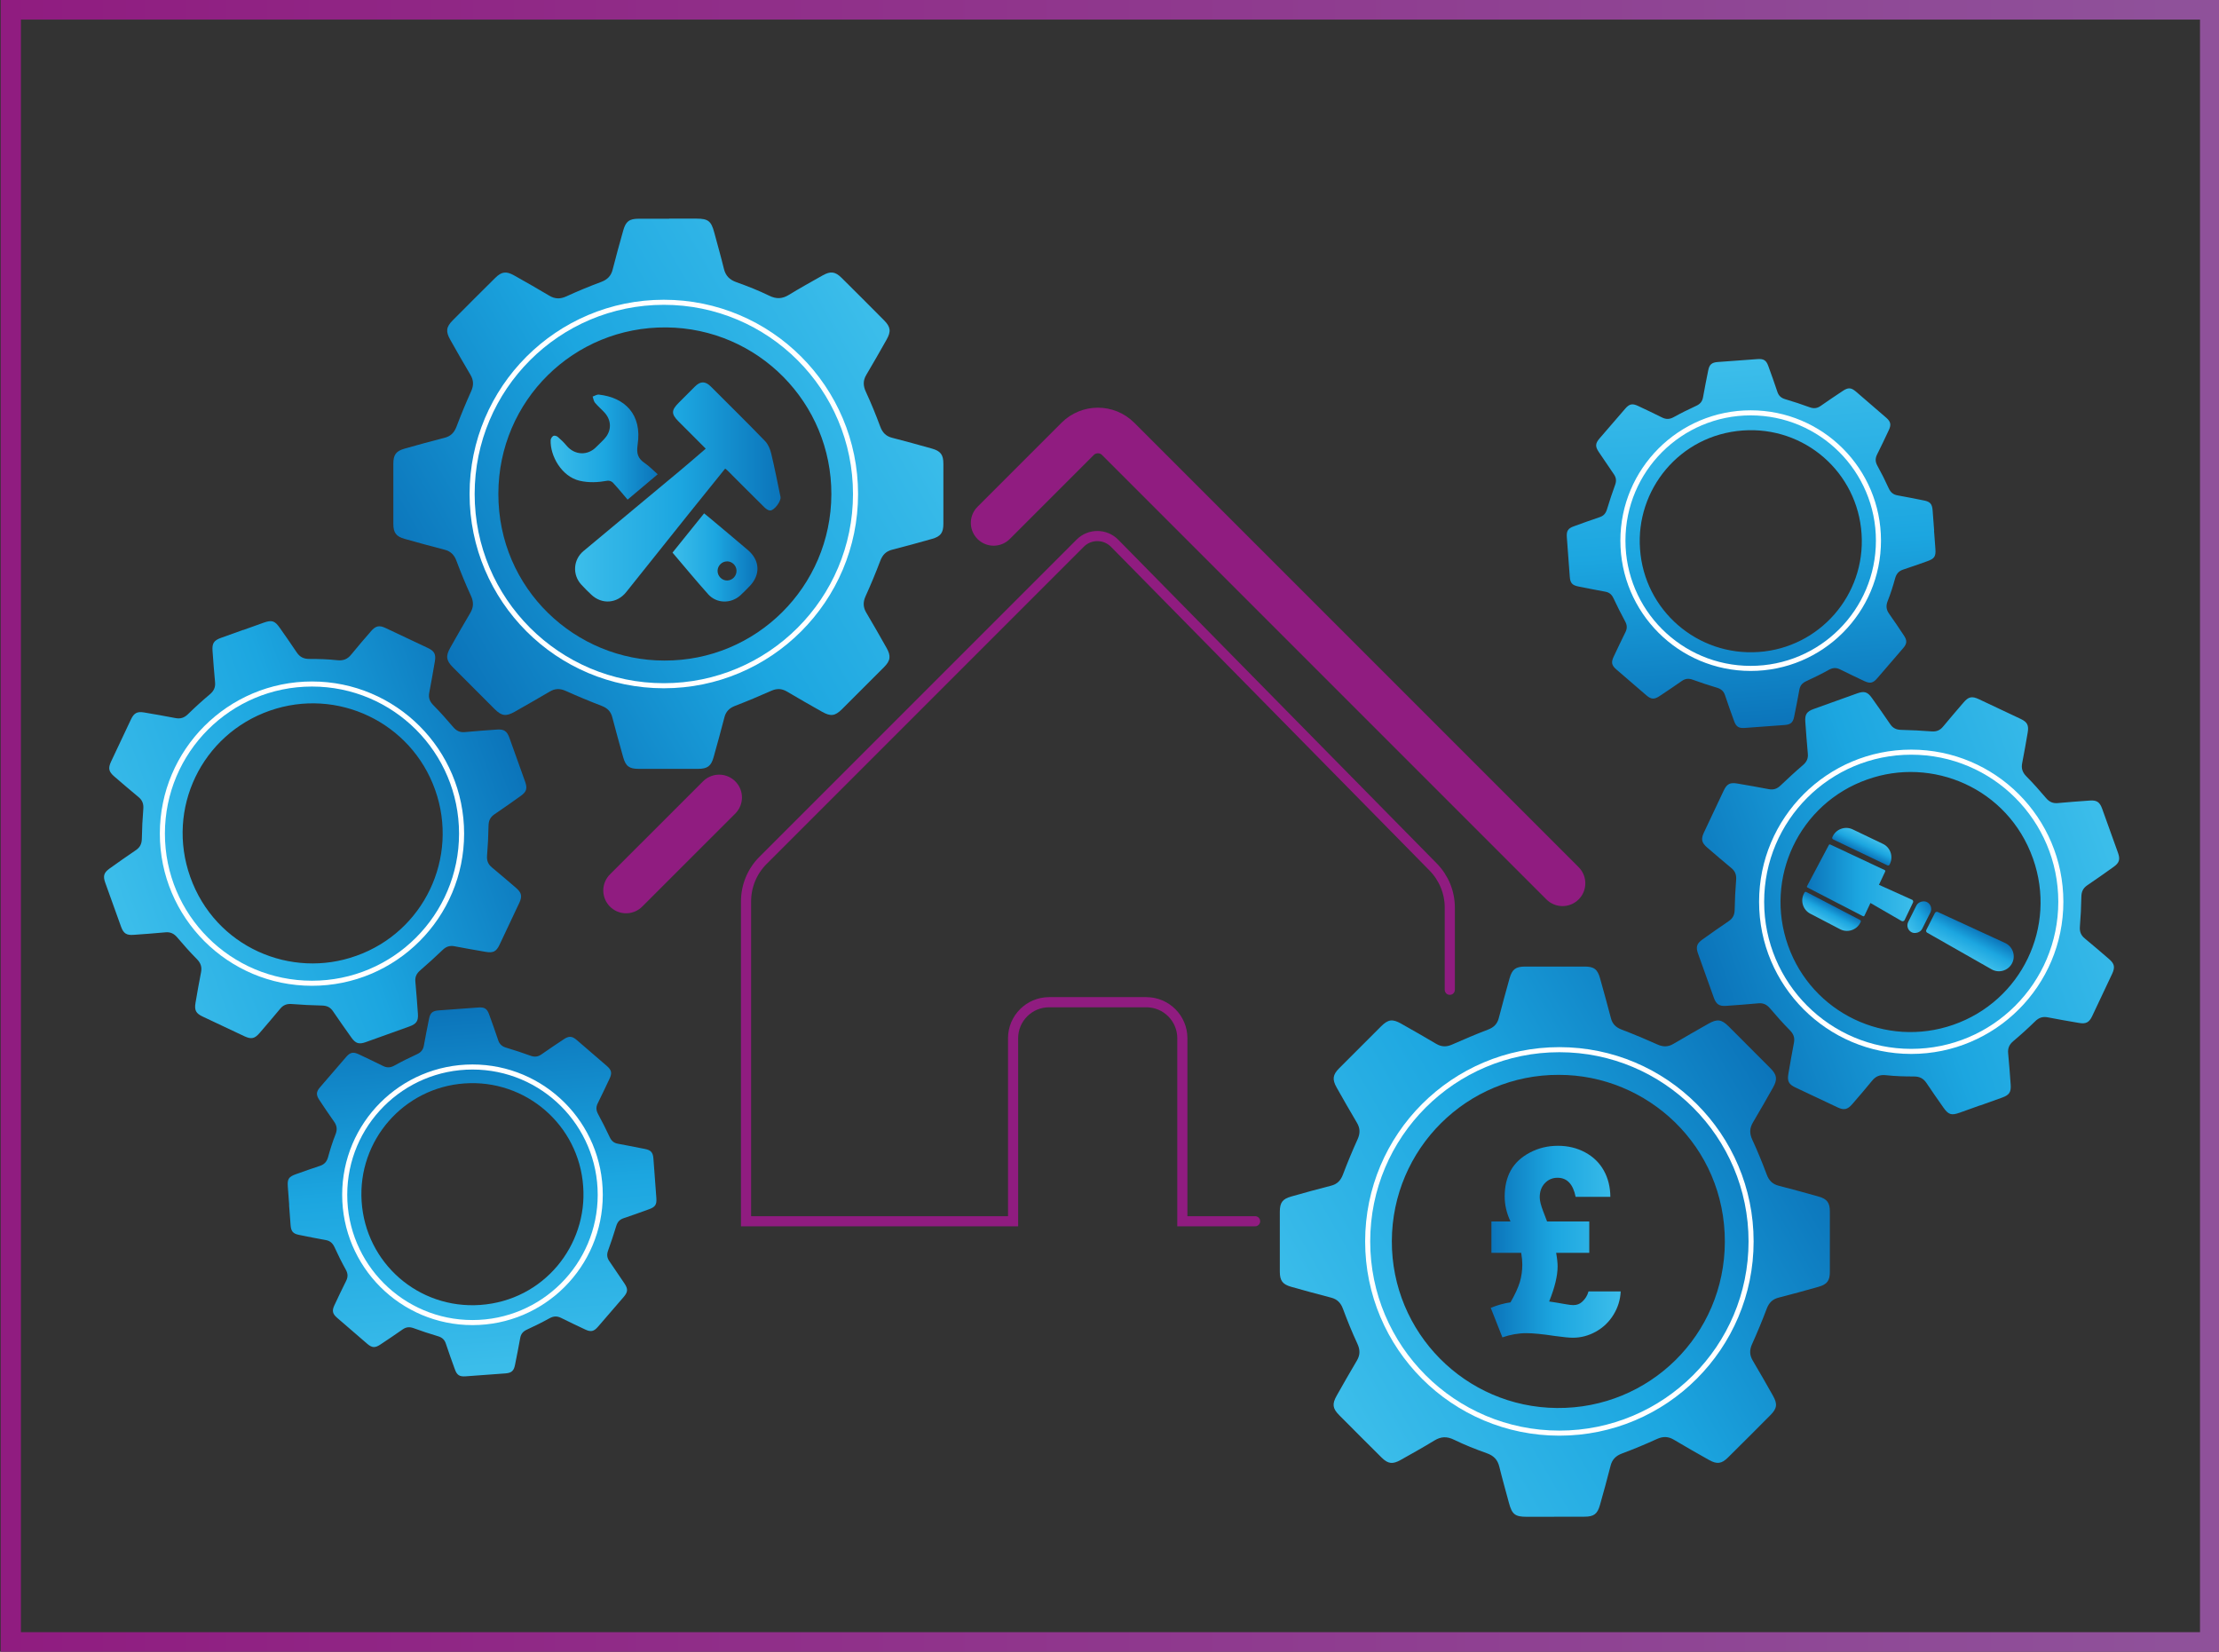 <?xml version="1.0" encoding="UTF-8"?><svg id="Layer_1" xmlns="http://www.w3.org/2000/svg" width="438" height="326" xmlns:xlink="http://www.w3.org/1999/xlink" viewBox="0 0 438 326"><rect x="0" y="0" width="438" height="326" fill="#333333" stroke="none"/><defs><style>.cls-1{fill:url(#linear-gradient-2);}.cls-2{fill:url(#linear-gradient-15);}.cls-3{stroke:#fff;}.cls-3,.cls-4,.cls-5,.cls-6{fill:none;stroke-miterlimit:10;}.cls-7{fill:url(#linear-gradient-14);}.cls-8{fill:url(#linear-gradient-6);}.cls-9{fill:url(#linear-gradient-11);}.cls-4{stroke-width:2px;}.cls-4,.cls-6{stroke:#901c80;stroke-linecap:round;}.cls-10{fill:url(#linear-gradient-16);}.cls-5{stroke:url(#linear-gradient-10);stroke-width:4px;}.cls-11{fill:url(#linear-gradient-5);}.cls-6{stroke-width:9px;}.cls-12{fill:url(#linear-gradient-7);}.cls-13{fill:url(#linear-gradient-9);}.cls-14{fill:url(#linear-gradient-3);}.cls-15{fill:url(#linear-gradient);}.cls-16{fill:url(#linear-gradient-4);}.cls-17{fill:url(#linear-gradient-8);}.cls-18{fill:url(#linear-gradient-12);}.cls-19{fill:url(#linear-gradient-13);}</style><linearGradient id="linear-gradient" x1="154.09" y1="97.09" x2="113.53" y2="97.09" gradientUnits="userSpaceOnUse"><stop offset="0" stop-color="#0b74ba"/><stop offset=".49" stop-color="#1ca6e0"/><stop offset=".89" stop-color="#35b8e8"/><stop offset=".98" stop-color="#3bbdea"/></linearGradient><linearGradient id="linear-gradient-2" x1="129.82" y1="88.24" x2="108.68" y2="88.24" xlink:href="#linear-gradient"/><linearGradient id="linear-gradient-3" x1="149.52" y1="110.02" x2="132.75" y2="110.02" xlink:href="#linear-gradient"/><linearGradient id="linear-gradient-4" x1="294.26" y1="245.08" x2="319.9" y2="245.08" xlink:href="#linear-gradient"/><linearGradient id="linear-gradient-5" x1="356.66" y1="174.25" x2="377.62" y2="174.25" xlink:href="#linear-gradient"/><linearGradient id="linear-gradient-6" x1="-137.51" y1="421.65" x2="-134.06" y2="421.65" gradientTransform="translate(95.13 -114.34) rotate(-64.43) scale(1 .87)" xlink:href="#linear-gradient"/><linearGradient id="linear-gradient-7" x1="35.14" y1="-710.06" x2="38.59" y2="-710.06" gradientTransform="translate(-170.51 -138.25) rotate(117.52) scale(1 .87)" xlink:href="#linear-gradient"/><linearGradient id="linear-gradient-8" x1="390.47" y1="183.34" x2="387.77" y2="188.53" xlink:href="#linear-gradient"/><linearGradient id="linear-gradient-9" x1="341.53" y1="-49.3" x2="339.42" y2="-45.26" gradientTransform="translate(313.71 -291.81) rotate(90) scale(1.39 1.38)" xlink:href="#linear-gradient"/><linearGradient id="linear-gradient-10" x1=".13" y1="163" x2="438.25" y2="163" gradientUnits="userSpaceOnUse"><stop offset="0" stop-color="#901c80"/><stop offset=".98" stop-color="#8f519a"/></linearGradient><linearGradient id="linear-gradient-11" x1="353.84" y1="217.97" x2="259.98" y2="272.16" xlink:href="#linear-gradient"/><linearGradient id="linear-gradient-12" x1="336.39" y1="178.38" x2="421.15" y2="178.38" gradientTransform="translate(-40.15 138.26) rotate(-19.74)" xlink:href="#linear-gradient"/><linearGradient id="linear-gradient-13" x1="401.11" y1="181.08" x2="473.52" y2="181.08" gradientTransform="translate(197.25 556.74) rotate(-94.22)" xlink:href="#linear-gradient"/><linearGradient id="linear-gradient-14" x1="459.62" y1="243.75" x2="365.76" y2="297.95" gradientTransform="translate(544.6 368.3) rotate(-180)" xlink:href="#linear-gradient"/><linearGradient id="linear-gradient-15" x1="427.24" y1="238.38" x2="512" y2="238.38" gradientTransform="translate(584.75 230.04) rotate(160.26)" xlink:href="#linear-gradient"/><linearGradient id="linear-gradient-16" x1="367.6" y1="284.67" x2="440.01" y2="284.67" gradientTransform="translate(347.35 -188.44) rotate(85.78)" xlink:href="#linear-gradient"/></defs><g><path class="cls-15" d="M139.31,88.56c-1.85-1.86-3.62-3.63-5.39-5.4-1.43-1.44-1.43-2.17,0-3.62,1.09-1.09,2.18-2.19,3.27-3.27,1.08-1.07,2.03-1.07,3.12,.02,3.58,3.58,7.19,7.13,10.71,10.77,.61,.63,1,1.58,1.21,2.46,.68,2.83,1.24,5.7,1.83,8.55,.17,.83-1.25,2.73-2.08,2.68-.37-.02-.79-.33-1.08-.61-2.44-2.4-4.85-4.83-7.27-7.25-.14-.14-.3-.25-.49-.41-2.49,3.09-4.95,6.13-7.41,9.2-4.05,5.05-8.08,10.11-12.12,15.17-1.81,2.27-4.79,2.5-6.89,.52-.68-.64-1.36-1.3-1.99-2-1.8-1.97-1.57-4.95,.45-6.62,6.42-5.33,12.84-10.68,19.25-16.03,1.61-1.35,3.2-2.73,4.85-4.15Z"/><path class="cls-1" d="M129.82,93.61c-1.98,1.67-3.93,3.31-5.94,5-.99-1.16-1.92-2.3-2.92-3.37-.23-.25-.74-.42-1.07-.36-1.84,.33-3.65,.43-5.49,0-3.56-.84-5.82-4.92-5.71-8,.01-.3,.27-.7,.53-.85,.2-.11,.66,0,.87,.19,.61,.52,1.2,1.08,1.71,1.7,1.62,1.95,4.22,2.07,5.95,.24,.62-.65,1.34-1.23,1.88-1.95,1.12-1.51,.98-3.38-.3-4.78-.61-.67-1.31-1.25-1.89-1.95-.26-.31-.31-.8-.46-1.21,.41-.14,.84-.44,1.24-.39,5.07,.57,8.56,3.86,7.64,9.9-.26,1.74,.06,2.71,1.42,3.63,.9,.61,1.67,1.43,2.55,2.2Z"/><path class="cls-14" d="M132.75,109.06c2.11-2.62,4.14-5.15,6.23-7.74,.34,.28,.65,.52,.95,.77,2.57,2.15,5.14,4.3,7.69,6.47,2.41,2.04,2.53,4.92,.3,7.18-.59,.6-1.17,1.21-1.79,1.77-1.85,1.67-4.68,1.63-6.34-.22-2.39-2.67-4.67-5.44-7.05-8.23Zm10.73,1.74c-.99,.01-1.83,.86-1.84,1.86-.01,1.04,.87,1.93,1.9,1.91,1.04-.02,1.88-.91,1.84-1.97-.03-1-.89-1.82-1.89-1.81Z"/></g><path class="cls-16" d="M317.87,236.22h-6.86c-.51-2.52-1.7-3.77-3.57-3.77-1,0-1.84,.36-2.51,1.07-.67,.71-1.01,1.64-1.01,2.78,0,.67,.23,1.6,.69,2.79l.76,1.99h8.33v6.18h-6.54c.2,1.13,.29,2.02,.29,2.67,0,1.88-.56,4.19-1.67,6.94,.64,.08,1.77,.27,3.41,.56,.56,.1,1,.15,1.35,.15,.7,0,1.28-.21,1.74-.64,.62-.56,1.05-1.24,1.27-2.06h6.35c-.07,1.62-.53,3.14-1.4,4.57s-2.03,2.55-3.48,3.36c-1.45,.81-2.97,1.21-4.56,1.21-.7,0-1.87-.11-3.51-.34-2.52-.38-4.4-.56-5.64-.56-1.6,0-3.19,.28-4.76,.83l-2.3-5.83c1.39-.56,2.69-.92,3.9-1.08,.9-1.57,1.51-2.9,1.84-4s.49-2.25,.49-3.48c0-.67-.07-1.44-.22-2.3h-5.88v-6.18h3.77c-.77-1.63-1.15-3.28-1.15-4.93,0-1.99,.4-3.71,1.21-5.16s2.06-2.61,3.76-3.51,3.55-1.34,5.54-1.34,3.75,.43,5.36,1.29c1.61,.87,2.84,2.06,3.69,3.58s1.28,3.26,1.3,5.2Z"/><g><path class="cls-11" d="M377.37,177.56l-6.49-2.93,1.23-2.62c.05-.11,0-.24-.1-.29l-10.74-5.04c-.1-.05-.23,0-.28,.09l-4.3,8.11c-.06,.11-.02,.24,.09,.29l10.94,5.65c.11,.06,.24,.01,.3-.1l1.18-2.5,6.14,3.55c.21,.12,.49,.04,.6-.18l1.66-3.47c.1-.21,0-.47-.21-.57Z"/><path class="cls-8" d="M373.05,170.49l-.07,.15c-.08,.16-.27,.23-.44,.15l-10.71-5.12c-.16-.08-.23-.27-.15-.44l.07-.15c.7-1.47,2.47-2.09,3.94-1.39l5.97,2.86c1.47,.7,2.09,2.47,1.39,3.94Z"/><path class="cls-12" d="M356.08,176.35l.09-.18c.07-.14,.25-.2,.39-.12l10.59,5.52c.14,.07,.2,.25,.12,.39l-.09,.18c-.75,1.45-2.54,2.01-3.98,1.25l-5.87-3.06c-1.45-.75-2.01-2.54-1.25-3.98Z"/><path class="cls-17" d="M381.93,180.18l-1.7,3.35c-.1,.2-.03,.44,.17,.55l12.71,7.23c1.39,.79,3.16,.32,3.97-1.06h0c.88-1.49,.27-3.42-1.3-4.14l-13.3-6.12c-.2-.09-.44,0-.54,.19Z"/><rect class="cls-13" x="375.51" y="179.5" width="6.69" height="3.08" rx="1.54" ry="1.54" transform="translate(47.15 438.48) rotate(-63.36)"/></g><path class="cls-4" d="M286.17,195.35v-16.22c0-3-1.18-5.87-3.28-8.01l-62.87-63.89c-1.87-1.9-4.92-1.91-6.8-.03l-62.62,62.62c-2.14,2.14-3.34,5.05-3.34,8.07v63.14h52.71v-36.12c0-3.93,3.19-7.11,7.11-7.11h19.19c3.93,0,7.11,3.19,7.11,7.11v36.12h14.36"/><path class="cls-6" d="M196.13,103.2l16.58-16.58c2.21-2.21,5.79-2.21,8,0l87.71,87.71"/><line class="cls-6" x1="123.58" y1="175.75" x2="141.95" y2="157.39"/><rect class="cls-5" x="2.13" y="1.87" width="434.12" height="322.26"/><g><path class="cls-9" d="M306.77,299.36c-1.81,0-3.62,0-5.43,0-2.28,0-2.89-.48-3.49-2.72-.64-2.39-1.32-4.77-1.91-7.18-.34-1.39-1.12-2.17-2.48-2.65-2.19-.78-4.37-1.64-6.46-2.66-1.41-.69-2.57-.64-3.88,.16-2.19,1.34-4.44,2.59-6.68,3.85-1.55,.87-2.47,.76-3.72-.48-2.81-2.78-5.6-5.58-8.39-8.39-1.3-1.31-1.42-2.19-.49-3.83,1.31-2.32,2.63-4.64,3.99-6.93,.68-1.14,.64-2.17,.08-3.37-1.04-2.24-1.97-4.54-2.83-6.85-.44-1.18-1.13-1.9-2.36-2.21-2.63-.67-5.24-1.4-7.85-2.13-1.7-.48-2.25-1.21-2.25-2.98,0-3.95,0-7.91,0-11.86,0-1.78,.54-2.5,2.24-2.98,2.61-.73,5.22-1.47,7.85-2.13,1.24-.31,1.92-1.03,2.37-2.21,.89-2.36,1.86-4.69,2.9-6.98,.52-1.16,.5-2.16-.14-3.24-1.36-2.29-2.68-4.61-3.99-6.93-.92-1.62-.8-2.54,.49-3.83,2.75-2.77,5.52-5.53,8.29-8.29,1.38-1.37,2.24-1.47,3.94-.51,2.32,1.31,4.64,2.63,6.93,3.99,1.04,.61,2.01,.63,3.11,.14,2.35-1.04,4.71-2.04,7.11-2.96,1.13-.43,1.82-1.1,2.12-2.27,.68-2.63,1.4-5.24,2.13-7.85,.5-1.78,1.21-2.31,3.07-2.32,3.91,0,7.81-.01,11.72,0,1.87,0,2.57,.52,3.07,2.32,.73,2.61,1.46,5.23,2.14,7.85,.3,1.18,.99,1.84,2.12,2.27,2.4,.92,4.77,1.91,7.11,2.96,1.1,.49,2.08,.47,3.11-.14,2.3-1.36,4.61-2.67,6.93-3.99,1.7-.96,2.57-.85,3.94,.51,2.77,2.75,5.53,5.52,8.28,8.29,1.3,1.31,1.42,2.2,.5,3.83-1.29,2.28-2.58,4.56-3.92,6.81-.71,1.17-.74,2.23-.15,3.49,1.04,2.24,1.97,4.54,2.84,6.85,.44,1.19,1.14,1.9,2.37,2.21,2.63,.67,5.24,1.4,7.85,2.13,1.69,.47,2.24,1.21,2.24,2.98,.01,3.95,.01,7.91,0,11.86,0,1.78-.54,2.5-2.25,2.98-2.61,.73-5.22,1.47-7.85,2.13-1.24,.31-1.92,1.03-2.37,2.21-.89,2.36-1.86,4.69-2.89,6.98-.52,1.16-.5,2.16,.14,3.24,1.36,2.29,2.68,4.61,3.99,6.93,.92,1.63,.81,2.52-.5,3.83-2.79,2.81-5.58,5.6-8.39,8.38-1.25,1.24-2.17,1.35-3.72,.48-2.32-1.31-4.64-2.62-6.93-3.99-1.13-.68-2.16-.7-3.37-.15-2.25,1.03-4.54,1.98-6.85,2.84-1.24,.46-1.98,1.18-2.3,2.46-.65,2.58-1.37,5.15-2.09,7.72-.5,1.79-1.2,2.31-3.08,2.31-2,0-4,0-6,0Zm.94-87.22c-18.16-.08-32.91,14.59-32.98,32.79-.06,18.08,14.49,32.81,32.59,32.96,18.26,.16,33.09-14.44,33.14-32.78,.05-18.94-15.33-32.99-32.76-32.97Z"/><circle class="cls-3" cx="307.8" cy="245.01" r="37.84"/></g><g><path class="cls-18" d="M390.82,218.17c-1.33,.48-2.66,.96-3.99,1.43-1.68,.6-2.25,.41-3.28-1.08-1.1-1.59-2.23-3.16-3.29-4.77-.62-.93-1.4-1.3-2.52-1.29-1.82,0-3.64-.05-5.45-.25-1.22-.14-2.06,.2-2.81,1.14-1.26,1.56-2.58,3.07-3.89,4.59-.91,1.05-1.62,1.21-2.85,.63-2.8-1.31-5.59-2.62-8.37-3.95-1.3-.62-1.62-1.24-1.37-2.68,.35-2.05,.71-4.1,1.1-6.14,.2-1.02-.1-1.76-.83-2.49-1.35-1.37-2.64-2.82-3.89-4.29-.64-.75-1.33-1.1-2.32-1-2.11,.2-4.22,.35-6.33,.5-1.37,.1-1.97-.3-2.44-1.6-1.05-2.9-2.09-5.81-3.12-8.71-.47-1.31-.26-1.98,.86-2.78,1.72-1.23,3.45-2.45,5.21-3.64,.82-.56,1.14-1.26,1.16-2.25,.03-1.97,.13-3.93,.29-5.89,.08-.99-.2-1.72-.96-2.34-1.6-1.33-3.18-2.68-4.76-4.04-1.1-.95-1.25-1.65-.65-2.94,1.29-2.76,2.59-5.52,3.9-8.27,.65-1.37,1.26-1.67,2.76-1.41,2.05,.35,4.1,.71,6.14,1.1,.92,.18,1.64-.06,2.32-.71,1.45-1.38,2.92-2.74,4.44-4.04,.72-.62,1.05-1.29,.96-2.23-.19-2.11-.35-4.22-.5-6.33-.1-1.44,.28-2.01,1.65-2.51,2.87-1.04,5.74-2.07,8.61-3.09,1.37-.49,2.03-.29,2.87,.89,1.23,1.73,2.45,3.46,3.64,5.21,.53,.78,1.21,1.09,2.16,1.11,2,.04,4,.15,6,.3,.94,.07,1.65-.2,2.25-.93,1.33-1.6,2.68-3.18,4.04-4.76,.99-1.16,1.66-1.31,3.03-.67,2.76,1.29,5.52,2.59,8.27,3.9,1.3,.62,1.62,1.25,1.38,2.68-.35,2.01-.69,4.03-1.09,6.03-.21,1.05,.05,1.83,.81,2.61,1.36,1.37,2.64,2.81,3.89,4.29,.64,.75,1.34,1.09,2.32,1,2.11-.2,4.22-.35,6.33-.5,1.37-.1,1.96,.3,2.43,1.6,1.05,2.9,2.09,5.81,3.13,8.71,.47,1.31,.26,1.98-.86,2.78-1.72,1.23-3.45,2.45-5.21,3.64-.82,.56-1.14,1.26-1.16,2.25-.03,1.97-.13,3.93-.29,5.89-.08,.99,.2,1.72,.96,2.34,1.6,1.32,3.18,2.68,4.76,4.04,1.11,.95,1.26,1.63,.65,2.94-1.31,2.8-2.62,5.59-3.95,8.37-.59,1.24-1.24,1.57-2.6,1.33-2.05-.35-4.1-.7-6.14-1.1-1.01-.2-1.77,.05-2.51,.78-1.38,1.35-2.81,2.65-4.29,3.89-.79,.66-1.14,1.39-1.04,2.42,.2,2.07,.35,4.15,.5,6.22,.1,1.44-.28,2.01-1.65,2.51-1.47,.53-2.94,1.06-4.41,1.58Zm-22.3-64.31c-13.36,4.73-20.33,19.39-15.58,32.77,4.72,13.3,19.29,20.28,32.63,15.62,13.45-4.7,20.5-19.33,15.71-32.81-4.95-13.93-19.96-20.19-32.75-15.58Z"/><circle class="cls-3" cx="377.25" cy="177.98" r="29.53"/></g><g><path class="cls-19" d="M381.75,104.71c.09,1.2,.18,2.41,.27,3.61,.11,1.52-.18,1.94-1.64,2.46-1.56,.55-3.11,1.11-4.68,1.62-.91,.29-1.39,.85-1.64,1.78-.41,1.5-.88,2.99-1.45,4.42-.39,.97-.3,1.74,.3,2.57,1,1.39,1.94,2.83,2.89,4.25,.66,.99,.63,1.61-.13,2.49-1.71,2-3.44,4-5.16,5.99-.81,.93-1.39,1.05-2.52,.52-1.61-.76-3.21-1.52-4.8-2.31-.79-.39-1.47-.32-2.24,.11-1.44,.8-2.92,1.53-4.42,2.22-.76,.35-1.21,.84-1.36,1.68-.32,1.78-.67,3.55-1.03,5.33-.23,1.15-.69,1.55-1.87,1.64-2.63,.2-5.26,.39-7.89,.58-1.18,.08-1.69-.24-2.09-1.35-.62-1.7-1.23-3.4-1.8-5.12-.27-.81-.78-1.23-1.59-1.47-1.61-.48-3.21-1.01-4.78-1.58-.8-.29-1.46-.23-2.15,.25-1.46,1.02-2.93,2.01-4.41,2.99-1.03,.69-1.65,.65-2.57-.14-1.98-1.69-3.95-3.39-5.92-5.1-.98-.85-1.09-1.42-.53-2.6,.76-1.61,1.52-3.21,2.31-4.81,.36-.72,.32-1.37-.06-2.08-.81-1.51-1.59-3.03-2.31-4.58-.34-.73-.82-1.16-1.61-1.3-1.78-.32-3.55-.68-5.33-1.03-1.21-.24-1.6-.69-1.69-1.93-.2-2.6-.39-5.19-.58-7.79-.09-1.24,.22-1.74,1.39-2.16,1.7-.62,3.4-1.23,5.12-1.81,.77-.26,1.17-.75,1.41-1.52,.49-1.64,1.04-3.26,1.62-4.87,.27-.76,.21-1.4-.25-2.06-1.01-1.46-2-2.94-2.99-4.41-.72-1.08-.69-1.67,.14-2.65,1.7-1.98,3.39-3.95,5.1-5.91,.81-.93,1.4-1.05,2.52-.52,1.58,.74,3.16,1.49,4.72,2.27,.81,.41,1.52,.38,2.33-.07,1.44-.8,2.92-1.53,4.42-2.22,.77-.35,1.21-.85,1.35-1.68,.32-1.78,.67-3.55,1.03-5.33,.23-1.15,.7-1.55,1.87-1.64,2.63-.2,5.26-.4,7.89-.58,1.18-.08,1.69,.24,2.09,1.35,.62,1.7,1.23,3.4,1.8,5.12,.27,.81,.78,1.23,1.59,1.46,1.61,.48,3.21,1,4.78,1.58,.8,.29,1.46,.23,2.15-.25,1.46-1.02,2.93-2.01,4.41-2.99,1.04-.69,1.63-.66,2.57,.14,2,1.71,4,3.44,5.99,5.17,.88,.77,1.01,1.38,.5,2.45-.76,1.61-1.51,3.22-2.31,4.8-.4,.79-.36,1.47,.07,2.24,.8,1.44,1.54,2.92,2.22,4.42,.37,.8,.88,1.26,1.75,1.41,1.75,.31,3.49,.66,5.23,1.01,1.21,.24,1.59,.69,1.69,1.93,.1,1.33,.2,2.66,.3,3.99Zm-58.03,3.66c.84,12.07,11.32,21.16,23.42,20.31,12.02-.84,21.1-11.25,20.31-23.29-.79-12.15-11.22-21.29-23.42-20.43-12.6,.9-21.18,11.81-20.31,23.4Z"/><circle class="cls-3" cx="345.56" cy="106.7" r="25.22"/></g><g><path class="cls-7" d="M132.06,43.15c1.81,0,3.62,0,5.43,0,2.28,0,2.89,.48,3.49,2.72,.64,2.39,1.32,4.77,1.91,7.18,.34,1.39,1.12,2.17,2.48,2.65,2.19,.78,4.37,1.64,6.46,2.66,1.41,.69,2.57,.64,3.88-.16,2.19-1.34,4.44-2.59,6.68-3.85,1.55-.87,2.47-.76,3.72,.48,2.81,2.78,5.6,5.58,8.39,8.39,1.3,1.31,1.42,2.19,.49,3.83-1.31,2.32-2.63,4.64-3.99,6.93-.68,1.14-.64,2.17-.08,3.37,1.04,2.24,1.97,4.54,2.83,6.85,.44,1.18,1.13,1.9,2.36,2.21,2.63,.67,5.24,1.4,7.85,2.13,1.7,.48,2.25,1.21,2.25,2.98,0,3.95,0,7.91,0,11.86,0,1.78-.54,2.5-2.24,2.98-2.61,.73-5.22,1.47-7.85,2.13-1.24,.31-1.92,1.03-2.37,2.21-.89,2.36-1.86,4.69-2.9,6.98-.52,1.16-.5,2.16,.14,3.24,1.36,2.29,2.68,4.61,3.99,6.93,.92,1.62,.8,2.54-.49,3.83-2.75,2.77-5.52,5.53-8.29,8.29-1.38,1.37-2.24,1.47-3.94,.51-2.32-1.31-4.64-2.63-6.93-3.99-1.04-.61-2.01-.63-3.11-.14-2.35,1.04-4.71,2.04-7.11,2.96-1.13,.43-1.82,1.1-2.12,2.27-.68,2.63-1.4,5.24-2.13,7.85-.5,1.78-1.21,2.31-3.07,2.32-3.91,0-7.81,.01-11.72,0-1.87,0-2.57-.52-3.07-2.32-.73-2.61-1.46-5.23-2.14-7.85-.3-1.18-.99-1.84-2.12-2.27-2.4-.92-4.77-1.91-7.11-2.96-1.1-.49-2.08-.47-3.11,.14-2.3,1.36-4.61,2.67-6.93,3.99-1.7,.96-2.57,.85-3.94-.51-2.77-2.75-5.53-5.52-8.28-8.29-1.3-1.31-1.42-2.2-.5-3.83,1.29-2.28,2.58-4.56,3.92-6.81,.71-1.17,.74-2.23,.15-3.49-1.04-2.24-1.97-4.54-2.84-6.85-.44-1.19-1.14-1.9-2.37-2.21-2.63-.67-5.24-1.4-7.85-2.13-1.69-.47-2.24-1.21-2.24-2.98-.01-3.95-.01-7.91,0-11.86,0-1.78,.54-2.5,2.25-2.98,2.61-.73,5.22-1.47,7.85-2.13,1.24-.31,1.92-1.03,2.37-2.21,.89-2.36,1.86-4.69,2.89-6.98,.52-1.16,.5-2.16-.14-3.24-1.36-2.29-2.68-4.61-3.99-6.93-.92-1.63-.81-2.52,.5-3.83,2.79-2.81,5.58-5.6,8.39-8.38,1.25-1.24,2.17-1.35,3.72-.48,2.32,1.31,4.64,2.62,6.93,3.99,1.13,.68,2.16,.7,3.37,.15,2.25-1.03,4.54-1.98,6.85-2.84,1.24-.46,1.98-1.18,2.3-2.46,.65-2.58,1.37-5.15,2.09-7.72,.5-1.79,1.2-2.31,3.08-2.31,2,0,4,0,6,0Zm-.94,87.22c18.16,.08,32.91-14.59,32.98-32.79,.06-18.08-14.49-32.81-32.59-32.96-18.26-.16-33.09,14.44-33.14,32.78-.05,18.94,15.33,32.99,32.76,32.97Z"/><circle class="cls-3" cx="131.03" cy="97.5" r="37.84"/></g><g><path class="cls-2" d="M48.01,124.34c1.33-.48,2.66-.96,3.99-1.43,1.68-.6,2.25-.41,3.28,1.08,1.1,1.59,2.23,3.16,3.29,4.77,.62,.93,1.4,1.3,2.52,1.29,1.82,0,3.64,.05,5.45,.25,1.22,.14,2.06-.2,2.81-1.14,1.26-1.56,2.58-3.07,3.89-4.59,.91-1.05,1.62-1.21,2.85-.63,2.8,1.31,5.59,2.62,8.37,3.95,1.3,.62,1.62,1.24,1.37,2.68-.35,2.05-.71,4.1-1.1,6.14-.2,1.02,.1,1.76,.83,2.49,1.35,1.37,2.64,2.82,3.89,4.29,.64,.75,1.33,1.1,2.32,1,2.11-.2,4.22-.35,6.33-.5,1.37-.1,1.97,.3,2.44,1.6,1.05,2.9,2.09,5.81,3.12,8.71,.47,1.31,.26,1.98-.86,2.78-1.72,1.23-3.45,2.45-5.21,3.64-.82,.56-1.14,1.26-1.16,2.25-.03,1.97-.13,3.93-.29,5.89-.08,.99,.2,1.72,.96,2.34,1.6,1.33,3.18,2.68,4.76,4.04,1.1,.95,1.25,1.65,.65,2.94-1.29,2.76-2.59,5.52-3.9,8.27-.65,1.37-1.26,1.67-2.76,1.41-2.05-.35-4.1-.71-6.14-1.1-.92-.18-1.64,.06-2.32,.71-1.45,1.38-2.92,2.74-4.44,4.04-.72,.62-1.05,1.29-.96,2.23,.19,2.11,.35,4.22,.5,6.33,.1,1.44-.28,2.01-1.65,2.51-2.87,1.04-5.74,2.07-8.61,3.09-1.37,.49-2.03,.29-2.87-.89-1.23-1.73-2.45-3.46-3.64-5.21-.53-.78-1.21-1.09-2.16-1.11-2-.04-4-.15-6-.3-.94-.07-1.65,.2-2.25,.93-1.33,1.6-2.68,3.18-4.04,4.76-.99,1.16-1.66,1.31-3.03,.67-2.76-1.29-5.52-2.59-8.27-3.9-1.3-.62-1.62-1.25-1.38-2.68,.35-2.01,.69-4.03,1.09-6.03,.21-1.05-.05-1.83-.81-2.61-1.36-1.37-2.64-2.81-3.89-4.29-.64-.75-1.34-1.09-2.32-1-2.11,.2-4.22,.35-6.33,.5-1.37,.1-1.96-.3-2.43-1.6-1.05-2.9-2.09-5.81-3.13-8.71-.47-1.31-.26-1.98,.86-2.78,1.72-1.23,3.45-2.45,5.21-3.64,.82-.56,1.14-1.26,1.16-2.25,.03-1.97,.13-3.93,.29-5.89,.08-.99-.2-1.72-.96-2.34-1.6-1.32-3.18-2.68-4.76-4.04-1.11-.95-1.26-1.63-.65-2.94,1.31-2.8,2.62-5.59,3.95-8.37,.59-1.24,1.24-1.57,2.6-1.33,2.05,.35,4.1,.7,6.14,1.1,1.01,.2,1.77-.05,2.51-.78,1.38-1.35,2.81-2.65,4.29-3.89,.79-.66,1.14-1.39,1.04-2.42-.2-2.07-.35-4.15-.5-6.22-.1-1.44,.28-2.01,1.65-2.51,1.47-.53,2.94-1.06,4.41-1.58Zm22.3,64.31c13.36-4.73,20.33-19.39,15.58-32.77-4.72-13.3-19.29-20.28-32.63-15.62-13.45,4.7-20.5,19.33-15.71,32.81,4.95,13.93,19.96,20.19,32.75,15.58Z"/><circle class="cls-3" cx="61.58" cy="164.53" r="29.53"/></g><g><path class="cls-10" d="M57.08,237.8c-.09-1.2-.18-2.41-.27-3.61-.11-1.52,.18-1.94,1.64-2.46,1.56-.55,3.11-1.11,4.68-1.62,.91-.29,1.39-.85,1.64-1.78,.41-1.5,.88-2.99,1.45-4.42,.39-.97,.3-1.74-.3-2.57-1-1.39-1.94-2.83-2.89-4.25-.66-.99-.63-1.61,.13-2.49,1.71-2,3.44-4,5.16-5.99,.81-.93,1.39-1.05,2.52-.52,1.61,.76,3.21,1.52,4.8,2.31,.79,.39,1.47,.32,2.24-.11,1.44-.8,2.92-1.53,4.42-2.22,.76-.35,1.21-.84,1.36-1.68,.32-1.78,.67-3.55,1.03-5.33,.23-1.15,.69-1.55,1.87-1.64,2.63-.2,5.26-.39,7.89-.58,1.18-.08,1.69,.24,2.09,1.35,.62,1.7,1.23,3.4,1.8,5.12,.27,.81,.78,1.23,1.59,1.47,1.61,.48,3.21,1.01,4.78,1.58,.8,.29,1.46,.23,2.15-.25,1.46-1.02,2.93-2.01,4.41-2.99,1.03-.69,1.65-.65,2.57,.14,1.98,1.69,3.95,3.39,5.92,5.1,.98,.85,1.09,1.42,.53,2.6-.76,1.61-1.52,3.21-2.31,4.81-.36,.72-.32,1.37,.06,2.08,.81,1.51,1.59,3.03,2.31,4.58,.34,.73,.82,1.16,1.61,1.3,1.78,.32,3.55,.68,5.33,1.03,1.21,.24,1.6,.69,1.69,1.93,.2,2.6,.39,5.19,.58,7.79,.09,1.24-.22,1.74-1.39,2.16-1.7,.62-3.4,1.23-5.12,1.81-.77,.26-1.17,.75-1.41,1.52-.49,1.64-1.04,3.26-1.62,4.87-.27,.76-.21,1.4,.25,2.06,1.01,1.46,2,2.94,2.99,4.41,.72,1.08,.69,1.67-.14,2.65-1.7,1.98-3.39,3.95-5.1,5.91-.81,.93-1.4,1.05-2.52,.52-1.58-.74-3.16-1.49-4.72-2.27-.81-.41-1.52-.38-2.33,.07-1.44,.8-2.92,1.53-4.42,2.22-.77,.35-1.21,.85-1.35,1.68-.32,1.78-.67,3.55-1.03,5.33-.23,1.15-.7,1.55-1.87,1.64-2.63,.2-5.26,.4-7.89,.58-1.18,.08-1.69-.24-2.09-1.35-.62-1.7-1.23-3.4-1.8-5.12-.27-.81-.78-1.23-1.59-1.46-1.61-.48-3.21-1-4.78-1.58-.8-.29-1.46-.23-2.15,.25-1.46,1.02-2.93,2.01-4.41,2.99-1.04,.69-1.63,.66-2.57-.14-2-1.71-4-3.44-5.99-5.17-.88-.77-1.01-1.38-.5-2.45,.76-1.61,1.51-3.22,2.31-4.8,.4-.79,.36-1.47-.07-2.24-.8-1.44-1.54-2.92-2.22-4.42-.37-.8-.88-1.26-1.75-1.41-1.75-.31-3.49-.66-5.23-1.01-1.21-.24-1.59-.69-1.69-1.93-.1-1.33-.2-2.66-.3-3.99Zm58.03-3.66c-.84-12.07-11.32-21.16-23.42-20.31-12.02,.84-21.1,11.25-20.31,23.29,.79,12.15,11.22,21.29,23.42,20.43,12.6-.9,21.18-11.81,20.31-23.4Z"/><circle class="cls-3" cx="93.26" cy="235.81" r="25.22"/></g></svg>